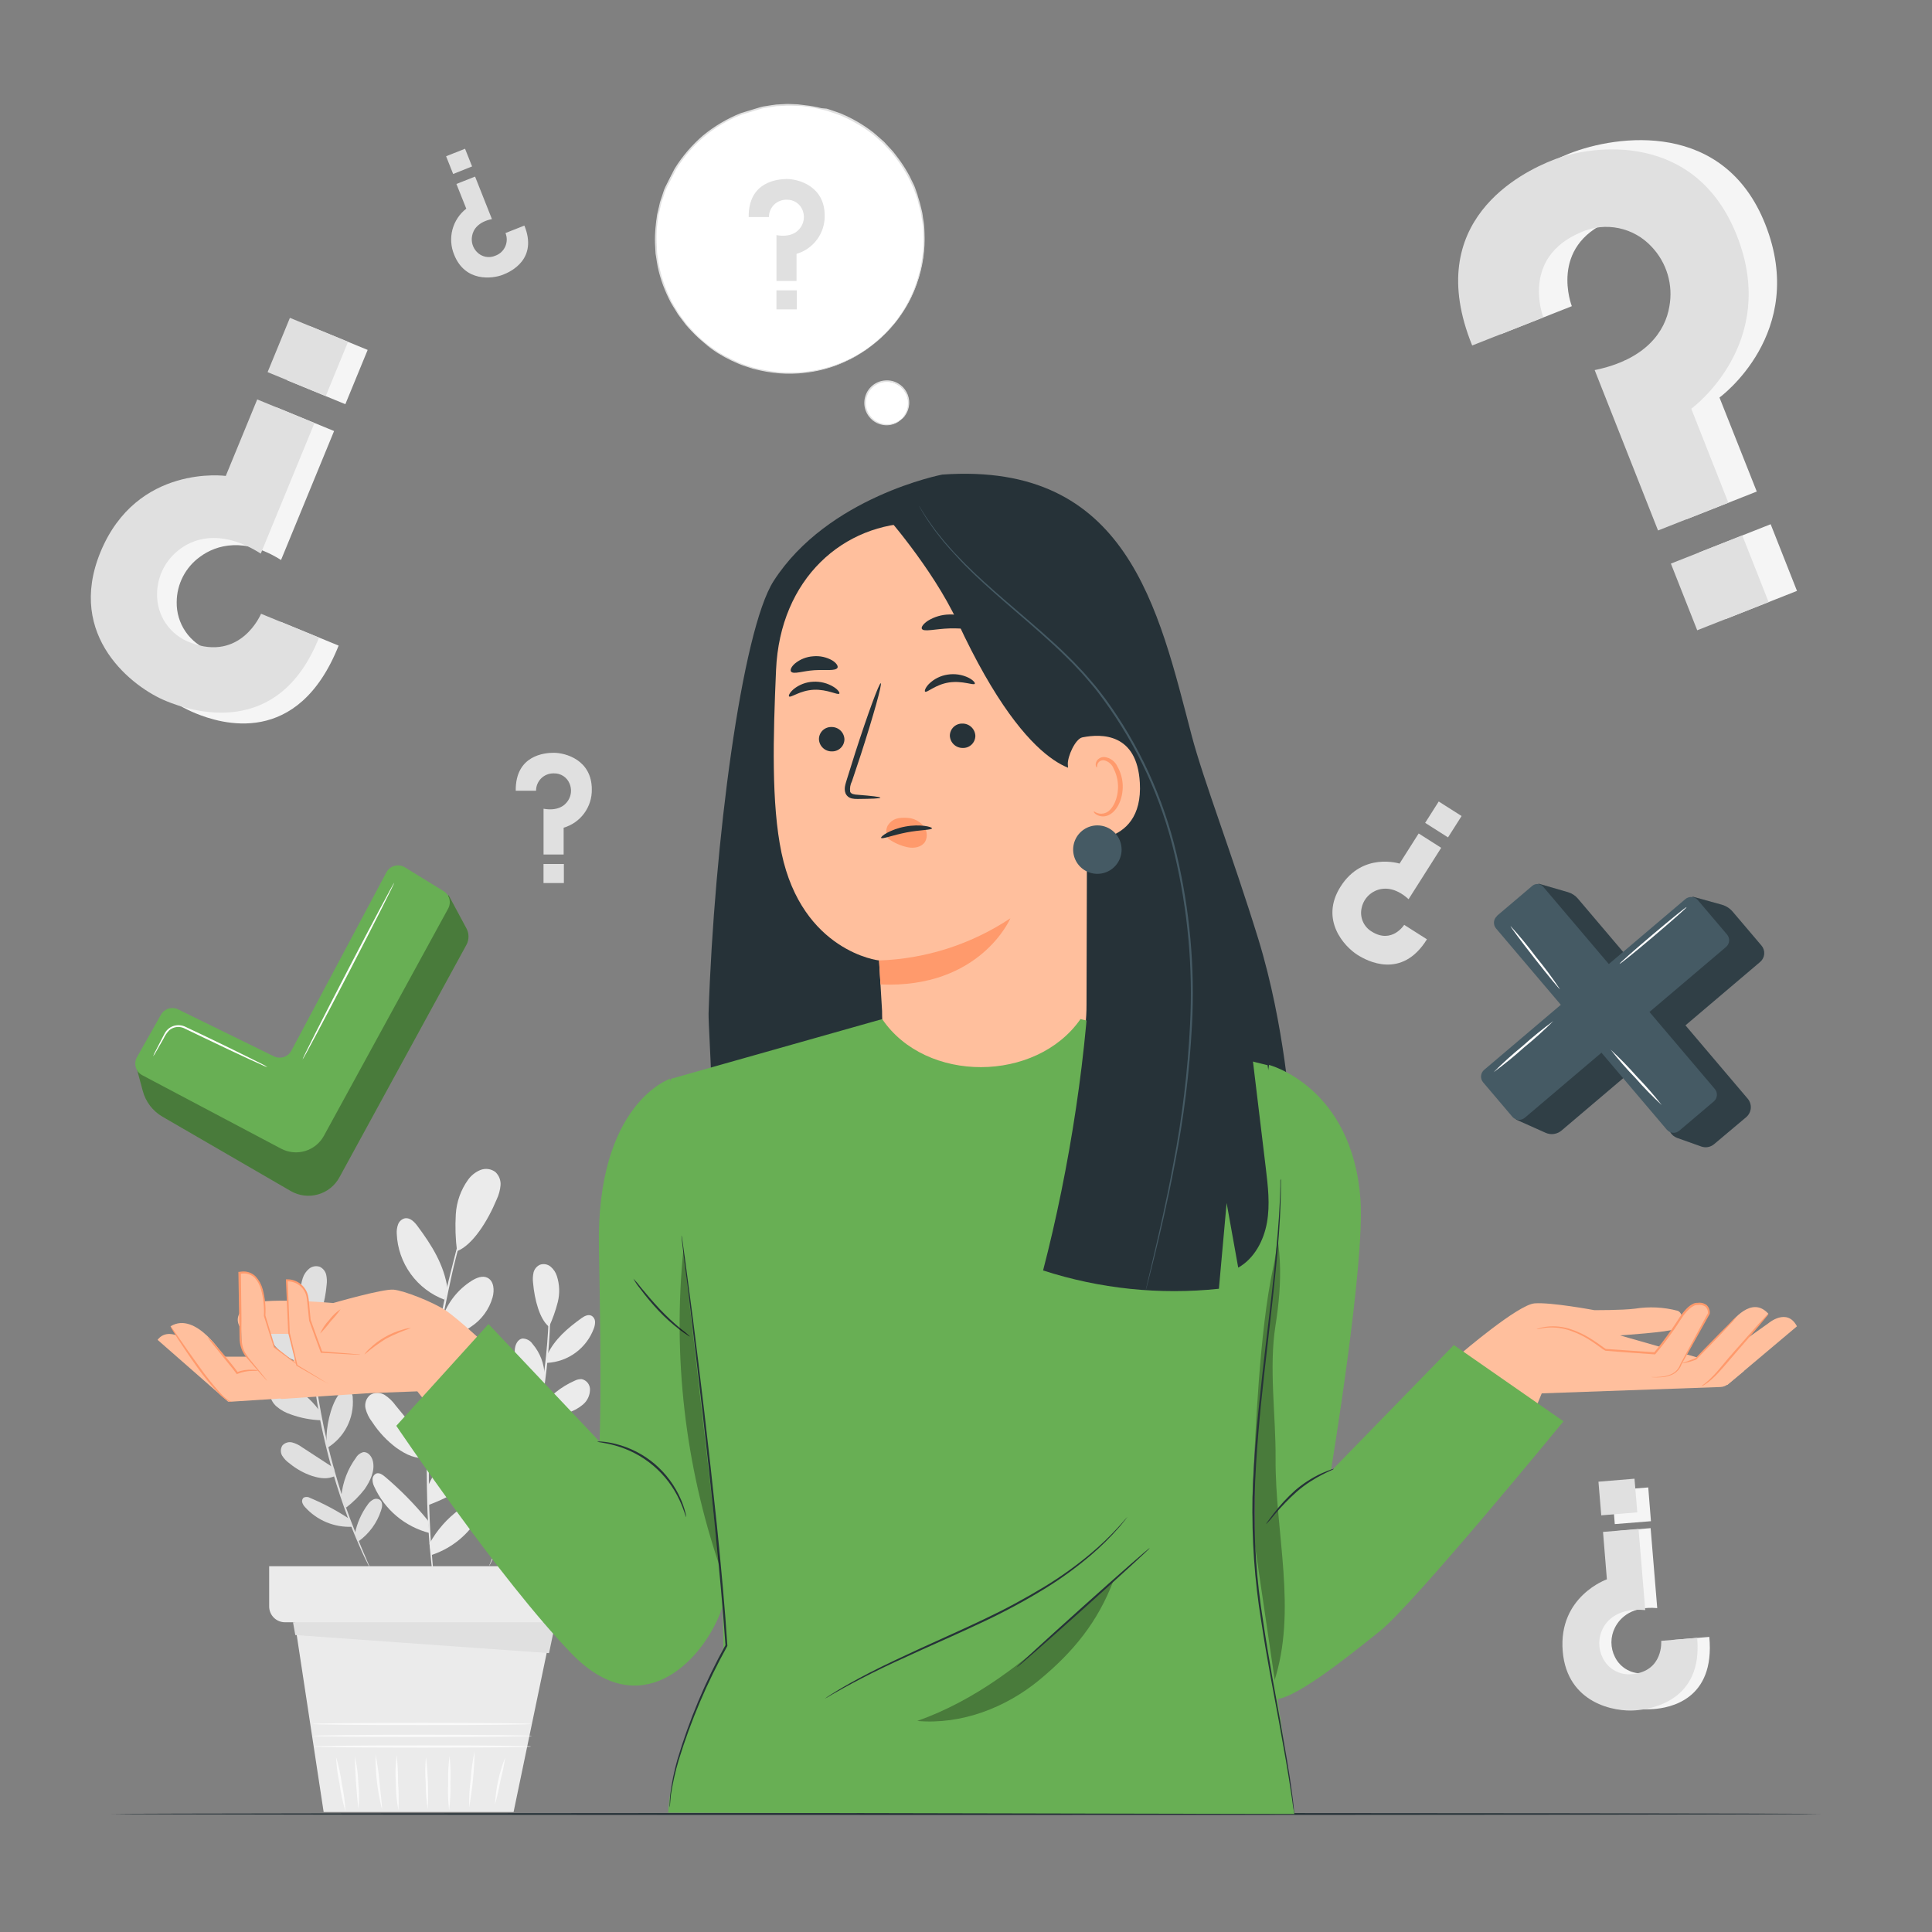 <svg width="500" height="500" viewBox="0 0 500 500" fill="none" xmlns="http://www.w3.org/2000/svg">
<rect x="0" y="0" width="500" height="500" fill="#808080" stroke="none"/>
<path d="M75.3 413.35L83.76 468.95H132.91L144.32 414.16L75.3 413.35Z" fill="#EBEBEB"/>
<path d="M137.45 452C137.45 452.16 124.85 452.29 109.32 452.29C93.79 452.29 81.19 452.16 81.19 452C81.19 451.84 93.78 451.71 109.32 451.71C124.86 451.71 137.45 451.82 137.45 452Z" fill="#FAFAFA"/>
<path d="M137.64 449.25C137.64 449.41 124.96 449.54 109.32 449.54C93.68 449.54 81 449.41 81 449.25C81 449.09 93.68 448.96 109.32 448.96C124.96 448.96 137.64 449.09 137.64 449.25Z" fill="#FAFAFA"/>
<path d="M137.54 446.16C137.54 446.32 124.86 446.45 109.22 446.45C93.58 446.45 80.9 446.32 80.9 446.16C80.9 446 93.58 445.87 109.22 445.87C124.86 445.87 137.54 446 137.54 446.16Z" fill="#FAFAFA"/>
<path d="M89.41 468.77C88.713 466.482 88.208 464.141 87.9 461.77C87.394 459.436 87.079 457.065 86.96 454.68C87.652 456.968 88.157 459.309 88.471 461.68C88.965 464.015 89.279 466.386 89.41 468.77Z" fill="#FAFAFA"/>
<path d="M92.75 468.18C92.247 463.635 91.937 459.071 91.82 454.5C92.351 456.737 92.653 459.022 92.72 461.32C92.974 463.599 92.984 465.899 92.75 468.18Z" fill="#FAFAFA"/>
<path d="M98.84 468.18C97.686 463.567 97.131 458.825 97.19 454.07C97.656 456.382 97.99 458.719 98.19 461.07C98.59 465 99 468.15 98.84 468.18Z" fill="#FAFAFA"/>
<path d="M103.12 468.48C102.656 466.135 102.429 463.75 102.44 461.36C102.266 458.975 102.339 456.579 102.66 454.21C102.917 456.578 103.037 458.958 103.02 461.34C103.189 463.716 103.222 466.1 103.12 468.48Z" fill="#FAFAFA"/>
<path d="M110.69 468.18C110.332 465.948 110.162 463.69 110.18 461.43C110.005 459.176 110.025 456.911 110.24 454.66C110.77 459.146 110.92 463.669 110.69 468.18Z" fill="#FAFAFA"/>
<path d="M116.23 468.48C115.956 466.157 115.875 463.816 115.99 461.48C115.917 459.141 116.034 456.8 116.34 454.48C116.608 456.803 116.685 459.144 116.57 461.48C116.643 463.819 116.529 466.159 116.23 468.48Z" fill="#FAFAFA"/>
<path d="M121.41 467.73C121.358 465.289 121.498 462.848 121.83 460.43C121.979 457.995 122.313 455.574 122.83 453.19C122.741 458.066 122.27 462.928 121.42 467.73H121.41Z" fill="#FAFAFA"/>
<path d="M128.1 467C128.317 462.816 129.212 458.696 130.75 454.8C130.449 456.859 130.028 458.899 129.49 460.91C129.136 462.963 128.672 464.996 128.1 467Z" fill="#FAFAFA"/>
<path d="M123.37 306.65L123.31 306.93C123.24 307.14 123.17 307.39 123.08 307.71L122.14 310.71C121.72 312.01 121.22 313.6 120.7 315.47C120.18 317.34 119.51 319.47 118.93 321.81C118.35 324.15 117.63 326.75 117.01 329.55C116.39 332.35 115.76 335.34 115.12 338.5C113.94 344.84 112.86 351.85 112.12 359.25C111.38 366.65 111.12 373.74 110.98 380.18C110.98 383.41 110.98 386.47 111.06 389.34C111.14 392.21 111.27 394.87 111.41 397.34C111.55 399.81 111.75 401.98 111.9 403.91C112.05 405.84 112.21 407.5 112.37 408.86C112.53 410.22 112.62 411.22 112.69 411.98C112.69 412.31 112.75 412.58 112.76 412.8C112.775 412.893 112.775 412.987 112.76 413.08C112.727 412.99 112.707 412.896 112.7 412.8C112.7 412.59 112.62 412.32 112.57 412C112.46 411.24 112.32 410.2 112.14 408.88C111.96 407.56 111.74 405.88 111.57 403.94C111.4 402 111.13 399.81 110.99 397.37C110.85 394.93 110.65 392.26 110.58 389.37C110.51 386.48 110.45 383.43 110.43 380.2C110.5 373.74 110.82 366.64 111.54 359.2C112.26 351.76 113.39 344.76 114.6 338.41C115.26 335.25 115.85 332.23 116.6 329.41C117.35 326.59 117.93 324.02 118.6 321.67C119.27 319.32 119.9 317.2 120.46 315.34C121.02 313.48 121.54 311.9 122 310.61C122.46 309.32 122.78 308.37 123 307.61C123.11 307.3 123.2 307.05 123.28 306.85C123.303 306.78 123.333 306.713 123.37 306.65Z" fill="#EBEBEB"/>
<path d="M114.49 341.08C115.844 337.071 118.548 333.656 122.14 331.42C123.35 330.67 124.89 330.06 126.14 330.68C127.85 331.51 127.99 333.92 127.48 335.76C126.596 338.872 124.623 341.562 121.92 343.34C119.523 345.113 116.522 345.868 113.57 345.44" fill="#EBEBEB"/>
<path d="M111.51 364.32C112.78 359.52 116.61 352.7 120.58 349.73C121.188 349.232 121.888 348.858 122.64 348.63C123.02 348.524 123.419 348.513 123.805 348.596C124.19 348.68 124.549 348.856 124.85 349.11C125.66 349.89 125.58 351.2 125.34 352.29C124.526 355.791 122.753 358.996 120.22 361.546C117.688 364.097 114.495 365.892 111 366.73" fill="#EBEBEB"/>
<path d="M110.69 384.78C112.661 380.197 115.82 376.223 119.84 373.27C120.27 372.878 120.773 372.576 121.321 372.38C121.869 372.184 122.45 372.099 123.03 372.13C124.77 372.45 125.56 374.57 125.4 376.33C125.09 379.95 122.32 382.85 119.47 385.1C116.4 387.52 111 389.45 111 389.45" fill="#EBEBEB"/>
<path d="M111.15 399.49C113.065 395.997 115.724 392.969 118.94 390.62C119.63 390.112 120.427 389.77 121.27 389.62C121.695 389.543 122.133 389.583 122.537 389.736C122.94 389.889 123.294 390.15 123.56 390.49C124.34 391.64 123.56 393.19 122.76 394.29C120.02 398.121 116.127 400.976 111.65 402.44" fill="#EBEBEB"/>
<path d="M110.76 393.52C107.409 389.401 103.683 385.601 99.63 382.17C98.99 381.64 98.2 381.08 97.41 381.33C97.117 381.457 96.866 381.666 96.689 381.932C96.512 382.199 96.415 382.51 96.41 382.83C96.398 383.475 96.543 384.113 96.83 384.69C98.16 387.649 100.14 390.27 102.623 392.358C105.106 394.445 108.027 395.947 111.17 396.75" fill="#EBEBEB"/>
<path d="M111.12 374.37L102.37 363.71C101.605 362.634 100.641 361.714 99.53 361C98.968 360.659 98.323 360.479 97.665 360.479C97.008 360.479 96.363 360.659 95.8 361C95.294 361.418 94.914 361.969 94.703 362.59C94.491 363.211 94.455 363.879 94.6 364.52C94.92 365.787 95.503 366.972 96.31 368C98.013 370.618 100.17 372.911 102.68 374.77C105.25 376.54 107.59 377.69 110.68 377.23" fill="#EBEBEB"/>
<path d="M112.33 352.82C110.616 347.716 107.58 343.158 103.53 339.61C102.898 338.969 102.108 338.507 101.24 338.27C99.48 337.93 97.79 339.4 97.24 341.09C96.965 342.058 96.894 343.072 97.032 344.069C97.169 345.066 97.513 346.023 98.04 346.88C99.112 348.589 100.512 350.067 102.16 351.23C105.105 353.484 108.389 355.257 111.89 356.48" fill="#EBEBEB"/>
<path d="M115.83 333.61C114.98 327.43 111.76 322.28 108.03 317.28C107.25 316.22 106.15 315.11 104.85 315.28C104.44 315.369 104.058 315.559 103.74 315.833C103.422 316.107 103.178 316.457 103.03 316.85C102.738 317.639 102.619 318.481 102.68 319.32C102.842 323.066 104.103 326.682 106.306 329.716C108.51 332.75 111.558 335.068 115.07 336.38" fill="#EBEBEB"/>
<path d="M118.28 323.8C117.874 320.63 117.767 317.43 117.96 314.24C118.156 311.031 119.255 307.942 121.13 305.33C121.934 304.207 123.035 303.33 124.31 302.8C124.95 302.543 125.645 302.456 126.329 302.547C127.012 302.638 127.66 302.905 128.21 303.32C128.675 303.756 129.036 304.29 129.266 304.884C129.496 305.477 129.59 306.115 129.54 306.75C129.427 308.02 129.089 309.259 128.54 310.41C126.21 316.02 122.33 322.23 118.27 323.8" fill="#EBEBEB"/>
<path d="M80.17 331.17C80.194 331.429 80.194 331.69 80.17 331.95C80.17 332.52 80.17 333.27 80.17 334.19C80.17 335.11 80.17 336.36 80.23 337.74C80.29 339.12 80.23 340.74 80.39 342.44C80.55 345.91 80.88 350.05 81.39 354.62C81.9 359.19 82.74 364.18 83.81 369.38C84.88 374.58 86.21 379.47 87.53 383.88C88.85 388.29 90.23 392.2 91.53 395.44C92.13 397.08 92.75 398.53 93.26 399.81C93.77 401.09 94.26 402.19 94.64 403.08C95.02 403.97 95.29 404.62 95.52 405.15C95.633 405.384 95.723 405.629 95.79 405.88C95.639 405.664 95.512 405.433 95.41 405.19L94.41 403.19C93.99 402.31 93.48 401.19 92.95 399.96C92.42 398.73 91.75 397.24 91.13 395.61C89.82 392.38 88.43 388.46 87.04 384.05C85.65 379.64 84.38 374.73 83.27 369.52C82.16 364.31 81.49 359.26 81 354.68C80.51 350.1 80.21 345.94 80.11 342.45C80.02 340.71 80.04 339.13 80.02 337.75C80 336.37 80.02 335.17 80.02 334.19C80.02 333.21 80.08 332.52 80.1 331.95C80.093 331.688 80.116 331.426 80.17 331.17Z" fill="#E0E0E0"/>
<path d="M81.54 356.51C81.596 353.494 82.699 350.592 84.66 348.3C84.945 347.874 85.33 347.526 85.782 347.285C86.234 347.044 86.738 346.919 87.25 346.92C88.6 347.12 89.25 348.73 89.25 350.09C89.32 352.399 88.557 354.657 87.1 356.45C85.843 358.166 83.967 359.324 81.87 359.68" fill="#E0E0E0"/>
<path d="M84.51 373C84.34 369.46 85.51 364 87.51 361.12C87.815 360.645 88.213 360.237 88.68 359.92C88.917 359.767 89.186 359.673 89.467 359.647C89.747 359.621 90.03 359.663 90.29 359.77C90.614 360.007 90.874 360.32 91.048 360.68C91.223 361.041 91.306 361.44 91.29 361.84C91.488 364.398 90.97 366.961 89.793 369.241C88.617 371.521 86.829 373.428 84.63 374.75" fill="#E0E0E0"/>
<path d="M88.35 387.09C88.707 383.543 90.005 380.156 92.11 377.28C92.314 376.924 92.586 376.612 92.91 376.362C93.234 376.111 93.605 375.927 94 375.82C95.25 375.66 96.24 376.94 96.51 378.17C97.08 380.7 95.82 383.27 94.36 385.41C92.964 387.209 91.34 388.819 89.53 390.2" fill="#E0E0E0"/>
<path d="M91.83 397C92.379 394.21 93.54 391.577 95.23 389.29C95.584 388.788 96.05 388.374 96.59 388.08C96.863 387.935 97.171 387.868 97.479 387.886C97.788 387.903 98.085 388.005 98.34 388.18C99.12 388.79 98.95 390 98.61 390.94C97.567 394.137 95.531 396.918 92.8 398.88" fill="#E0E0E0"/>
<path d="M90.28 393C87.118 390.92 83.77 389.136 80.28 387.67C80.028 387.517 79.742 387.428 79.447 387.413C79.152 387.397 78.858 387.454 78.59 387.58C78.416 387.729 78.288 387.925 78.222 388.145C78.156 388.365 78.156 388.6 78.22 388.82C78.355 389.257 78.588 389.657 78.9 389.99C80.443 391.718 82.356 393.077 84.495 393.965C86.635 394.853 88.947 395.248 91.26 395.12" fill="#E0E0E0"/>
<path d="M86.41 379.91L78.15 374.53C77.397 373.97 76.546 373.556 75.64 373.31C75.186 373.193 74.707 373.203 74.258 373.339C73.808 373.474 73.404 373.731 73.09 374.08C72.835 374.474 72.695 374.932 72.684 375.401C72.674 375.871 72.793 376.334 73.03 376.74C73.527 377.531 74.18 378.211 74.95 378.74C76.671 380.161 78.636 381.256 80.75 381.97C82.88 382.63 84.75 382.9 86.75 381.97" fill="#E0E0E0"/>
<path d="M82.6 365C80.332 361.892 77.282 359.439 73.76 357.89C73.19 357.594 72.552 357.453 71.91 357.48C71.287 357.622 70.732 357.977 70.343 358.485C69.954 358.993 69.755 359.621 69.781 360.26C69.807 360.973 69.98 361.672 70.287 362.316C70.595 362.959 71.032 363.532 71.57 364C72.667 364.932 73.938 365.636 75.311 366.07C77.8 366.969 80.415 367.472 83.061 367.56" fill="#E0E0E0"/>
<path d="M80.841 351.14C78.93 347.14 75.63 344.3 72.02 341.7C71.683 341.372 71.265 341.138 70.809 341.023C70.352 340.907 69.874 340.913 69.421 341.04C69.163 341.191 68.946 341.403 68.789 341.658C68.632 341.912 68.54 342.201 68.52 342.5C68.492 343.1 68.591 343.7 68.811 344.26C69.732 346.775 71.371 348.964 73.526 350.555C75.681 352.146 78.256 353.069 80.93 353.21" fill="#E0E0E0"/>
<path d="M80.39 343.93C79.431 341.86 78.671 339.703 78.12 337.49C77.563 335.265 77.646 332.929 78.36 330.75C78.669 329.808 79.238 328.973 80 328.34C80.382 328.028 80.836 327.819 81.321 327.733C81.806 327.648 82.305 327.688 82.77 327.85C83.173 328.044 83.528 328.323 83.811 328.669C84.094 329.014 84.299 329.417 84.41 329.85C84.61 330.739 84.651 331.656 84.53 332.56C84.15 336.88 82.84 341.94 80.41 343.88" fill="#E0E0E0"/>
<path d="M142.31 330.63C142.357 330.887 142.381 331.148 142.38 331.41C142.38 331.98 142.38 332.72 142.46 333.65C142.54 334.58 142.52 335.82 142.46 337.21C142.4 338.6 142.46 340.21 142.38 341.91C142.28 345.4 141.98 349.55 141.48 354.14C140.98 358.73 140.18 363.74 139.1 368.96C138.02 374.18 136.67 379.08 135.32 383.5C133.97 387.92 132.54 391.82 131.23 395.05C130.61 396.68 129.96 398.12 129.42 399.4C128.88 400.68 128.42 401.76 127.95 402.63C127.48 403.5 127.22 404.14 126.95 404.63C126.842 404.865 126.719 405.092 126.58 405.31C126.641 405.057 126.732 404.812 126.85 404.58C127.07 404.05 127.36 403.37 127.73 402.51C128.1 401.65 128.59 400.51 129.1 399.24C129.61 397.97 130.24 396.51 130.83 394.87C132.09 391.63 133.44 387.71 134.83 383.31C136.22 378.91 137.44 374.01 138.54 368.81C139.64 363.61 140.4 358.61 140.96 354.05C141.52 349.49 141.83 345.35 141.96 341.87C142.07 340.13 142.08 338.56 142.13 337.17C142.18 335.78 142.19 334.6 142.13 333.62C142.07 332.64 142.13 331.95 142.13 331.38C142.163 331.124 142.224 330.873 142.31 330.63Z" fill="#EBEBEB"/>
<path d="M140.94 356C140.881 352.983 139.775 350.081 137.81 347.79C137.524 347.366 137.138 347.018 136.687 346.778C136.235 346.537 135.732 346.411 135.22 346.41C133.87 346.61 133.22 348.22 133.22 349.58C133.156 351.89 133.922 354.147 135.38 355.94C136.63 357.663 138.51 358.824 140.61 359.17" fill="#EBEBEB"/>
<path d="M138 372.44C138.16 368.9 137 363.44 135 360.56C134.695 360.085 134.297 359.677 133.83 359.36C133.596 359.207 133.328 359.113 133.049 359.087C132.77 359.06 132.489 359.103 132.23 359.21C131.906 359.446 131.645 359.758 131.47 360.119C131.296 360.48 131.213 360.879 131.23 361.28C131.028 363.837 131.544 366.401 132.718 368.681C133.893 370.962 135.681 372.87 137.88 374.19" fill="#EBEBEB"/>
<path d="M134.12 386.55C133.761 383.005 132.467 379.62 130.37 376.74C130.161 376.381 129.883 376.067 129.551 375.816C129.22 375.566 128.842 375.383 128.44 375.28C127.19 375.12 126.2 376.4 125.92 377.63C125.36 380.16 126.62 382.73 128.07 384.87C129.466 386.669 131.09 388.279 132.9 389.66" fill="#EBEBEB"/>
<path d="M130.64 396.47C130.093 393.678 128.936 391.042 127.25 388.75C126.893 388.246 126.424 387.832 125.88 387.54C125.607 387.395 125.3 387.328 124.991 387.346C124.683 387.363 124.385 387.465 124.13 387.64C123.36 388.25 123.53 389.46 123.86 390.4C124.904 393.597 126.939 396.378 129.67 398.34" fill="#EBEBEB"/>
<path d="M132.19 392.48C135.355 390.404 138.702 388.62 142.19 387.15C142.444 386.999 142.73 386.912 143.024 386.897C143.319 386.881 143.613 386.937 143.88 387.06C144.059 387.206 144.19 387.402 144.258 387.623C144.326 387.843 144.326 388.079 144.26 388.3C144.12 388.736 143.884 389.136 143.57 389.47C142.028 391.199 140.116 392.559 137.976 393.447C135.836 394.335 133.524 394.729 131.21 394.6" fill="#EBEBEB"/>
<path d="M136.07 379.37L144.32 373.99C145.074 373.432 145.925 373.018 146.83 372.77C147.285 372.653 147.763 372.663 148.213 372.799C148.662 372.934 149.066 373.191 149.38 373.54C149.637 373.933 149.779 374.391 149.79 374.861C149.8 375.331 149.679 375.795 149.44 376.2C148.949 376.995 148.294 377.677 147.52 378.2C145.8 379.618 143.839 380.716 141.73 381.44C139.6 382.09 137.73 382.37 135.73 381.44" fill="#EBEBEB"/>
<path d="M139.88 364.44C142.149 361.333 145.199 358.88 148.72 357.33C149.29 357.032 149.928 356.89 150.57 356.92C151.192 357.064 151.744 357.42 152.131 357.928C152.518 358.435 152.716 359.062 152.69 359.7C152.673 360.419 152.504 361.126 152.196 361.775C151.887 362.425 151.446 363.002 150.9 363.47C149.805 364.4 148.537 365.107 147.17 365.55C144.676 366.445 142.058 366.944 139.41 367.03" fill="#EBEBEB"/>
<path d="M141.63 350.6C143.54 346.6 146.84 343.77 150.46 341.16C151.22 340.61 152.21 340.09 153.05 340.5C153.324 340.648 153.554 340.863 153.721 341.126C153.887 341.389 153.983 341.689 154 342C154.021 342.601 153.918 343.199 153.7 343.76C152.783 346.276 151.146 348.466 148.992 350.057C146.839 351.649 144.265 352.571 141.59 352.71" fill="#EBEBEB"/>
<path d="M142.08 343.4C143.035 341.328 143.798 339.172 144.36 336.96C144.909 334.731 144.823 332.393 144.11 330.21C143.806 329.271 143.245 328.436 142.49 327.8C142.111 327.488 141.657 327.279 141.174 327.195C140.69 327.111 140.192 327.154 139.73 327.32C139.323 327.509 138.963 327.787 138.678 328.133C138.392 328.479 138.188 328.885 138.08 329.32C137.886 330.21 137.845 331.127 137.96 332.03C138.34 336.35 139.65 341.41 142.08 343.36" fill="#EBEBEB"/>
<path d="M69.66 405.34V415.75C69.66 416.288 69.766 416.82 69.972 417.317C70.179 417.814 70.481 418.266 70.862 418.645C71.243 419.025 71.695 419.326 72.192 419.531C72.689 419.736 73.222 419.841 73.76 419.84H144.93C146.015 419.84 147.055 419.409 147.822 418.642C148.589 417.875 149.02 416.835 149.02 415.75V405.34H69.66Z" fill="#EBEBEB"/>
<path d="M75.83 419.84L76.42 423.15L142.09 427.83L143.76 419.84H75.83Z" fill="#E0E0E0"/>
<path d="M87.64 167.08L72.64 160.92C72.64 160.92 67.46 173.51 54.29 168.35C51.732 167.407 49.532 165.689 47.997 163.435C46.463 161.182 45.67 158.505 45.73 155.78C45.744 153.49 46.301 151.235 47.354 149.202C48.408 147.168 49.928 145.413 51.79 144.08C56.05 140.93 63.36 138.99 72.73 144.93L86.46 111.55L71.63 105.45L63.49 125.25C63.49 125.25 40.49 122.08 31.08 144.99C22.08 166.91 40.4 180.4 50.63 184.61C57.08 187.25 77.05 193.65 87.64 167.08Z" fill="#F5F5F5"/>
<path d="M80.103 84.371L74.327 98.42L89.375 104.607L95.151 90.558L80.103 84.371Z" fill="#F5F5F5"/>
<path d="M82.56 165L67.56 158.84C67.56 158.84 62.38 171.42 49.21 166.27C46.653 165.326 44.454 163.608 42.919 161.354C41.385 159.101 40.592 156.426 40.65 153.7C40.665 151.409 41.223 149.154 42.278 147.12C43.333 145.086 44.855 143.332 46.72 142C50.98 138.85 58.12 137.33 67.49 143.27L81.39 109.47L66.57 103.37L58.43 123.17C58.43 123.17 35.43 120 26 142.88C17 164.8 34.56 178 43 181.43C49.41 184.08 72 191.53 82.56 165Z" fill="#E0E0E0"/>
<path d="M75.03 82.258L69.254 96.307L84.302 102.494L90.078 88.445L75.03 82.258Z" fill="#E0E0E0"/>
<path d="M442.37 423.63L433.08 424.4C433.08 424.4 433.73 432.2 425.63 433.02C424.071 433.204 422.493 432.898 421.116 432.146C419.738 431.393 418.628 430.231 417.94 428.82C417.344 427.646 417.033 426.347 417.033 425.03C417.033 423.713 417.344 422.414 417.94 421.24C419.3 418.51 422.54 415.6 428.89 416.18L427.18 395.48L417.98 396.25L418.98 408.52C418.98 408.52 406.37 412.93 407.55 427.13C408.68 440.72 421.61 442.83 427.95 442.3C432 442 443.91 440 442.37 423.63Z" fill="#F5F5F5"/>
<path d="M426.566 384.947L417.206 385.695L417.905 394.435L427.265 393.687L426.566 384.947Z" fill="#F5F5F5"/>
<path d="M439.22 423.87L429.92 424.65C429.92 424.65 430.57 432.45 422.47 433.26C420.913 433.448 419.336 433.146 417.959 432.395C416.582 431.644 415.474 430.481 414.79 429.07C414.194 427.896 413.883 426.597 413.883 425.28C413.883 423.963 414.194 422.664 414.79 421.49C416.15 418.76 419.41 416.11 425.79 416.69L424.05 395.69L414.86 396.46L415.86 408.73C415.86 408.73 403.25 413.13 404.43 427.34C405.56 440.93 418.01 443.08 423.22 442.64C427.24 442.35 440.76 440.26 439.22 423.87Z" fill="#E0E0E0"/>
<path d="M423.008 382.685L413.68 383.46L414.403 392.17L423.731 391.395L423.008 382.685Z" fill="#E0E0E0"/>
<path d="M388.38 86.51L406.79 79.24C406.79 79.24 400.68 63.78 416.64 57.16C419.693 55.828 423.086 55.482 426.345 56.171C429.604 56.859 432.567 58.547 434.82 61C436.743 63.025 438.16 65.475 438.956 68.151C439.752 70.827 439.904 73.654 439.4 76.4C438.31 82.78 433.52 90.68 420.25 93.4L436.44 134.4L454.65 127.21L445 102.88C445 102.88 468 86.2 456.86 58.06C446.22 31.14 418.66 34.79 406.09 39.76C398.19 42.88 375.2 54.16 388.38 86.51Z" fill="#F5F5F5"/>
<path d="M458.246 135.669L439.765 142.968L446.579 160.221L465.06 152.923L458.246 135.669Z" fill="#F5F5F5"/>
<path d="M381 89.41L399.42 82.14C399.42 82.14 393.31 66.68 409.27 60.06C412.32 58.724 415.711 58.374 418.969 59.056C422.228 59.739 425.193 61.422 427.45 63.87C429.375 65.899 430.794 68.354 431.589 71.036C432.385 73.717 432.536 76.549 432.03 79.3C431 85.68 426 93.06 412.7 95.78L429.1 137.29L447.3 130.1L437.7 105.78C437.7 105.78 460.63 89.1 449.51 61C438.88 34 412.27 37.32 401.93 41.4C394 44.52 367.86 57.06 381 89.41Z" fill="#E0E0E0"/>
<path d="M450.904 138.563L432.423 145.861L439.237 163.115L457.718 155.816L450.904 138.563Z" fill="#E0E0E0"/>
<path d="M239.058 64.952C240.752 45.857 226.615 29.002 207.481 27.304C188.348 25.607 171.464 39.71 169.77 58.805C168.076 77.9 182.213 94.755 201.347 96.453C220.48 98.15 237.364 84.047 239.058 64.952Z" fill="white"/>
<path d="M226.75 88.51L227.18 88.15L228.4 87L229.3 86.17C229.62 85.86 229.94 85.48 230.3 85.08L231.45 83.8C231.87 83.3 232.264 82.78 232.63 82.24C234.636 79.534 236.215 76.536 237.31 73.35C238.806 69.138 239.469 64.675 239.26 60.21C239.26 59.59 239.19 58.96 239.16 58.33C239.13 57.7 238.97 57.07 238.88 56.42C238.79 55.77 238.72 55.13 238.55 54.49C238.38 53.85 238.22 53.2 238.06 52.49L237.49 50.64V50.53C237.26 49.88 237.02 49.22 236.79 48.53C236.56 47.84 236.19 47.25 235.89 46.6C235.599 45.936 235.265 45.291 234.89 44.67C234.16 43.377 233.345 42.135 232.45 40.95C231.99 40.36 231.56 39.73 231.06 39.15L228.91 36.82L228.68 36.6L227.8 35.82C227.2 35.31 226.62 34.76 226 34.26C224.726 33.276 223.39 32.374 222 31.56C220.568 30.724 219.082 29.986 217.55 29.35C216.76 29.04 215.95 28.8 215.15 28.51C214.75 28.39 214.35 28.22 213.94 28.12L212.62 28C211.273 27.657 209.903 27.409 208.52 27.26L206.43 27L204.18 26.91H203.52L202.18 26.98L200.84 27.06L199.51 27.25L198.17 27.46L197.5 27.56L196.84 27.72L191.93 29.21L191.59 29.33C188.119 30.737 184.879 32.658 181.98 35.03C179.134 37.469 176.672 40.325 174.68 43.5L174.52 43.78C173.88 45.05 172.83 47.12 172.18 48.39L171.91 49.01L171.69 49.65L171.25 51L170.82 52.28L170.52 53.59L170.21 54.89L170.06 55.54L169.76 57.77L169.57 59.86C169.47 61.245 169.47 62.635 169.57 64.02L169.64 65.3C169.64 65.73 169.76 66.15 169.81 66.57C169.95 67.41 170.05 68.25 170.22 69.07C170.571 70.694 171.036 72.291 171.61 73.85C172.183 75.374 172.851 76.86 173.61 78.3C173.99 79 174.43 79.66 174.83 80.3L175.44 81.3L175.62 81.56L177.53 84.08C178.02 84.68 178.53 85.21 179.07 85.77C180.076 86.843 181.156 87.846 182.3 88.77C182.84 89.268 183.408 89.736 184 90.17C184.59 90.57 185.15 91.01 185.75 91.38L187.57 92.43L189.37 93.35L191.21 94.17C191.815 94.426 192.432 94.65 193.06 94.84C193.67 95.04 194.28 95.26 194.88 95.44L196.72 95.87C201.081 96.854 205.591 96.983 210 96.25C213.328 95.727 216.556 94.695 219.57 93.19C220.166 92.926 220.747 92.629 221.31 92.3L222.77 91.4C223.22 91.12 223.65 90.87 224.02 90.62L225.02 89.87L226.32 88.87C226.62 88.64 226.76 88.51 226.76 88.51L226.3 88.84L224.97 89.84C224.67 90.05 224.35 90.3 223.97 90.56C223.59 90.82 223.17 91.05 222.72 91.33L221.25 92.21C220.682 92.53 220.098 92.82 219.5 93.08C216.499 94.526 213.296 95.511 210 96C205.619 96.701 201.145 96.551 196.82 95.56L195 95.16C194.39 94.98 193.8 94.76 193.19 94.56C192.58 94.36 191.95 94.18 191.36 93.89L189.54 93.07L187.82 92.19H187.74L185.95 91.19C185.35 90.82 184.8 90.38 184.22 89.98C183.624 89.582 183.053 89.148 182.51 88.68C181.378 87.756 180.312 86.753 179.32 85.68C178.82 85.13 178.32 84.6 177.8 84.01L175.91 81.5C175.848 81.421 175.791 81.337 175.74 81.25L175.13 80.25C174.74 79.58 174.3 78.93 173.93 78.25C173.195 76.827 172.554 75.357 172.01 73.85C171.432 72.269 170.967 70.648 170.62 69C170.45 68.19 170.36 67.36 170.22 66.53C170.17 66.11 170.07 65.7 170.05 65.28L170 64C169.89 62.285 169.89 60.565 170 58.85C170.12 57.99 170.24 57.13 170.35 56.26L170.44 55.61L170.59 54.97L170.89 53.69L171.2 52.39L171.62 51.13L172.05 49.86L172.27 49.23L172.54 48.61L174.89 44L175.04 43.75C178.931 37.387 184.796 32.471 191.74 29.75L192.06 29.63L196.93 28.16L197.58 27.99L198.24 27.89L199.57 27.69L200.88 27.49L202.21 27.42L203.53 27.35H204.19H204.84L207.45 27.45C209.158 27.626 210.852 27.917 212.52 28.32L213.76 28.61C214.17 28.7 214.56 28.87 214.96 28.99C215.75 29.27 216.56 29.51 217.33 29.81C218.848 30.439 220.322 31.171 221.74 32C223.132 32.796 224.468 33.684 225.74 34.66C226.36 35.15 226.93 35.66 227.52 36.2L228.4 36.97L228.62 37.18L230.75 39.48C231.25 40.05 231.68 40.68 232.14 41.26C233.027 42.453 233.835 43.702 234.56 45C234.927 45.619 235.261 46.256 235.56 46.91C235.85 47.55 236.19 48.17 236.45 48.82L237.15 50.77C237.27 51.09 237.39 51.41 237.5 51.77V51.86C237.74 52.81 237.98 53.75 238.22 54.67C238.4 55.31 238.44 55.96 238.56 56.59C238.68 57.22 238.76 57.86 238.84 58.48C238.92 59.1 238.91 59.73 238.94 60.34C239.167 64.77 238.532 69.202 237.07 73.39C235.999 76.563 234.451 79.553 232.48 82.26C232.06 82.81 231.74 83.38 231.32 83.83L230.2 85C229.85 85.4 229.54 85.78 229.2 86.1L228.32 86.94L227.12 88.07C226.88 88.37 226.75 88.51 226.75 88.51Z" fill="#E0E0E0"/>
<path d="M234.06 107.67C233.481 108.438 232.716 109.046 231.838 109.437C230.959 109.828 229.995 109.989 229.037 109.905C228.079 109.821 227.158 109.495 226.361 108.957C225.564 108.419 224.917 107.687 224.48 106.83C224 105.891 223.794 104.836 223.886 103.785C223.978 102.734 224.364 101.731 225 100.89C225.915 99.733 227.245 98.978 228.708 98.788C230.171 98.597 231.65 98.985 232.831 99.869C234.012 100.752 234.802 102.062 235.031 103.52C235.261 104.977 234.912 106.466 234.06 107.67Z" fill="white"/>
<path d="M233.16 108.61C233.16 108.61 233.27 108.55 233.45 108.4C233.719 108.175 233.96 107.92 234.17 107.64C234.832 106.756 235.224 105.7 235.3 104.598C235.377 103.497 235.133 102.397 234.6 101.43C234.092 100.518 233.35 99.759 232.45 99.23C231.456 98.639 230.304 98.366 229.15 98.45C227.906 98.518 226.717 98.988 225.762 99.788C224.806 100.588 224.136 101.677 223.85 102.89C223.574 104.013 223.64 105.194 224.04 106.28C224.405 107.257 225.022 108.12 225.83 108.78C226.535 109.349 227.364 109.743 228.25 109.93C229.526 110.208 230.858 110.034 232.02 109.44C232.335 109.286 232.628 109.091 232.89 108.86C233.08 108.71 233.17 108.62 233.16 108.61C233.15 108.6 232.75 108.92 231.95 109.29C230.81 109.808 229.529 109.931 228.31 109.64C227.606 109.472 226.941 109.167 226.355 108.741C225.768 108.316 225.272 107.778 224.893 107.161C224.515 106.543 224.263 105.856 224.151 105.14C224.039 104.425 224.069 103.694 224.24 102.99C224.515 101.863 225.143 100.854 226.031 100.109C226.92 99.365 228.023 98.923 229.18 98.85C230.256 98.775 231.329 99.025 232.26 99.57C233.092 100.048 233.782 100.738 234.26 101.57C234.781 102.484 235.032 103.528 234.984 104.579C234.936 105.63 234.592 106.646 233.99 107.51C233.53 108.27 233.12 108.58 233.16 108.61Z" fill="#E0E0E0"/>
<path d="M193.76 56.18H199C198.997 55.581 199.115 54.987 199.346 54.435C199.577 53.882 199.916 53.382 200.344 52.963C200.773 52.544 201.281 52.215 201.838 51.997C202.396 51.778 202.992 51.674 203.59 51.69C204.475 51.658 205.347 51.903 206.086 52.39C206.824 52.878 207.392 53.584 207.71 54.41C207.986 55.098 208.095 55.842 208.029 56.58C207.963 57.319 207.724 58.031 207.33 58.66C206.44 60.13 204.49 61.47 200.95 60.85V72.7H206.14V65.7C208.274 65.075 210.143 63.767 211.46 61.977C212.777 60.186 213.469 58.012 213.43 55.79C213.43 48.1 206.54 46.32 203.59 46.32C201.34 46.37 193.66 46.91 193.76 56.18Z" fill="#E0E0E0"/>
<path d="M206.21 75.14H200.94V80.07H206.21V75.14Z" fill="#E0E0E0"/>
<path d="M133.47 204.64H138.73C138.727 204.041 138.845 203.447 139.076 202.895C139.307 202.342 139.646 201.842 140.074 201.423C140.503 201.004 141.01 200.676 141.568 200.457C142.126 200.238 142.721 200.134 143.32 200.15C144.202 200.119 145.071 200.364 145.808 200.849C146.544 201.335 147.111 202.037 147.43 202.86C147.711 203.548 147.823 204.294 147.759 205.034C147.695 205.775 147.455 206.49 147.06 207.12C146.17 208.59 144.21 209.93 140.67 209.3V221.15H145.87V214.21C148.004 213.585 149.873 212.277 151.19 210.487C152.507 208.696 153.199 206.522 153.16 204.3C153.16 196.61 146.27 194.82 143.32 194.82C141.06 194.82 133.37 195.37 133.47 204.64Z" fill="#E0E0E0"/>
<path d="M145.93 223.6H140.66V228.53H145.93V223.6Z" fill="#E0E0E0"/>
<path d="M369.29 243.09L363.4 239.35C363.4 239.35 360.25 244.35 355.05 241.12C354.031 240.526 353.223 239.629 352.74 238.552C352.258 237.476 352.125 236.275 352.36 235.12C352.538 234.149 352.943 233.234 353.543 232.45C354.142 231.666 354.919 231.035 355.81 230.61C357.86 229.61 361.01 229.49 364.54 232.71L372.98 219.41L367.15 215.7L362.2 223.5C362.2 223.5 352.68 220.42 346.95 229.43C341.47 238.06 347.95 244.97 351.25 247.08C353.78 248.71 362.8 253.57 369.29 243.09Z" fill="#E0E0E0"/>
<path d="M372.342 207.427L368.83 212.957L374.748 216.715L378.259 211.186L372.342 207.427Z" fill="#E0E0E0"/>
<path d="M135.71 58.38L130.82 60.31C131.046 60.865 131.157 61.459 131.147 62.058C131.137 62.657 131.006 63.248 130.762 63.795C130.519 64.342 130.167 64.835 129.728 65.243C129.29 65.651 128.773 65.966 128.21 66.17C127.401 66.528 126.501 66.624 125.635 66.444C124.769 66.265 123.98 65.819 123.38 65.17C122.869 64.633 122.492 63.982 122.282 63.271C122.072 62.559 122.033 61.809 122.17 61.08C122.46 59.38 123.78 57.42 127.31 56.7L122.95 45.7L118.12 47.61L120.67 54C118.916 55.365 117.658 57.27 117.091 59.419C116.524 61.569 116.678 63.846 117.53 65.9C120.35 73.05 127.42 72.18 130.16 71.1C132.26 70.3 139.21 67 135.71 58.38Z" fill="#E0E0E0"/>
<path d="M120.352 38.492L115.451 40.441L117.275 45.026L122.176 43.076L120.352 38.492Z" fill="#E0E0E0"/>
<path d="M471.17 469.46C471.17 469.6 372.17 469.72 250.01 469.72C127.85 469.72 28.83 469.6 28.83 469.46C28.83 469.32 127.83 469.2 250.01 469.2C372.19 469.2 471.17 469.31 471.17 469.46Z" fill="#263238"/>
<path d="M400 293.16L392.31 289.72L438.1 232.06L445.57 234.13C446.686 234.438 447.683 235.076 448.43 235.96L455.87 244.72C456.383 245.325 456.635 246.109 456.571 246.9C456.508 247.691 456.133 248.425 455.53 248.94L404.13 292.57C403.568 293.049 402.882 293.359 402.151 293.464C401.419 293.568 400.674 293.463 400 293.16Z" fill="#455A64"/>
<path d="M451.93 289.1L443.61 296.1C443.155 296.488 442.605 296.748 442.016 296.854C441.428 296.959 440.822 296.906 440.26 296.7L434 294.47C433.22 294.179 432.573 293.614 432.18 292.88L398.12 228.67L405.8 230.9C406.79 231.189 407.674 231.763 408.34 232.55L452.29 284.33C452.873 285.011 453.162 285.895 453.095 286.789C453.027 287.683 452.609 288.514 451.93 289.1Z" fill="#455A64"/>
<g opacity="0.3">
<path d="M400 293.16L392.31 289.72L438.1 232.06L445.57 234.13C446.686 234.438 447.683 235.076 448.43 235.96L455.87 244.72C456.383 245.325 456.635 246.109 456.571 246.9C456.508 247.691 456.133 248.425 455.53 248.94L404.13 292.57C403.568 293.049 402.882 293.359 402.151 293.464C401.419 293.568 400.674 293.463 400 293.16Z" fill="black"/>
<path d="M451.93 289.1L443.61 296.1C443.155 296.488 442.605 296.748 442.016 296.854C441.428 296.959 440.822 296.906 440.26 296.7L434 294.47C433.22 294.179 432.573 293.614 432.18 292.88L398.12 228.67L405.8 230.9C406.79 231.189 407.674 231.763 408.34 232.55L452.29 284.33C452.873 285.011 453.162 285.895 453.095 286.789C453.027 287.683 452.609 288.514 451.93 289.1Z" fill="black"/>
</g>
<path d="M446.957 241.854L439.399 232.949C438.581 231.984 437.136 231.866 436.171 232.684L384.097 276.878C383.132 277.697 383.014 279.142 383.832 280.106L391.39 289.011C392.208 289.976 393.654 290.094 394.618 289.276L446.693 245.082C447.657 244.263 447.775 242.818 446.957 241.854Z" fill="#455A64"/>
<path d="M387.409 237.021L396.558 229.256C396.963 228.913 397.487 228.745 398.016 228.788C398.544 228.831 399.034 229.083 399.377 229.487L443.791 281.821C444.184 282.284 444.377 282.885 444.328 283.49C444.278 284.095 443.99 284.656 443.527 285.049L434.599 292.626C434.136 293.019 433.536 293.212 432.93 293.162C432.325 293.113 431.764 292.825 431.371 292.362L387.177 240.287C386.784 239.824 386.591 239.224 386.641 238.618C386.69 238.013 386.978 237.452 387.441 237.059L387.409 237.021Z" fill="#455A64"/>
<path d="M402 264.25C399.594 266.65 397.068 268.927 394.43 271.07C391.905 273.347 389.265 275.493 386.52 277.5C388.927 275.097 391.453 272.818 394.09 270.67C396.616 268.397 399.256 266.254 402 264.25Z" fill="white"/>
<path d="M436.49 234.76C436.59 234.87 432.77 238.25 427.98 242.31C423.19 246.37 419.23 249.56 419.14 249.45C419.05 249.34 422.85 245.97 427.65 241.91C432.45 237.85 436.4 234.65 436.49 234.76Z" fill="white"/>
<path d="M403.71 256C403.6 256.09 400.65 252.5 397.12 248C393.59 243.5 390.82 239.76 390.93 239.67C393.265 242.222 395.468 244.893 397.53 247.67C399.733 250.338 401.796 253.118 403.71 256Z" fill="white"/>
<path d="M430.07 286C427.672 283.792 425.395 281.455 423.25 279C420.974 276.663 418.827 274.202 416.82 271.63C419.211 273.846 421.487 276.182 423.64 278.63C425.912 280.971 428.058 283.432 430.07 286Z" fill="white"/>
<path d="M36.94 282.29L35.35 276.37L78.22 284.91L116.09 231.66L120.71 240.26C121.065 240.914 121.25 241.646 121.25 242.39C121.25 243.134 121.065 243.866 120.71 244.52L87.83 304.71C87.245 305.779 86.451 306.721 85.497 307.479C84.542 308.237 83.446 308.797 82.272 309.125C81.098 309.453 79.87 309.543 78.66 309.389C77.451 309.235 76.285 308.841 75.23 308.23L42.05 289C40.799 288.273 39.703 287.306 38.826 286.154C37.95 285.003 37.309 283.69 36.94 282.29Z" fill="#68AF54"/>
<g opacity="0.3">
<path d="M36.94 282.29L35.35 276.37L78.22 284.91L116.09 231.66L120.71 240.26C121.065 240.914 121.25 241.646 121.25 242.39C121.25 243.134 121.065 243.866 120.71 244.52L87.83 304.71C87.245 305.779 86.451 306.721 85.497 307.479C84.542 308.237 83.446 308.797 82.272 309.125C81.098 309.453 79.87 309.543 78.66 309.389C77.451 309.235 76.285 308.841 75.23 308.23L42.05 289C40.799 288.273 39.703 287.306 38.826 286.154C37.95 285.003 37.309 283.69 36.94 282.29Z" fill="black"/>
</g>
<path d="M35.47 273.55L41.65 262.61C42.075 261.855 42.773 261.291 43.6 261.034C44.428 260.778 45.322 260.848 46.1 261.23L70.9 273.38C71.693 273.766 72.605 273.829 73.444 273.557C74.284 273.285 74.984 272.698 75.4 271.92L100 225.76C100.218 225.35 100.518 224.99 100.88 224.7C101.243 224.411 101.661 224.198 102.109 224.077C102.557 223.955 103.025 223.926 103.484 223.992C103.944 224.058 104.385 224.217 104.78 224.46L114.78 230.61C115.522 231.065 116.061 231.788 116.286 232.629C116.511 233.47 116.405 234.365 115.99 235.13L83.83 293.94C82.791 295.842 81.044 297.258 78.969 297.881C76.893 298.504 74.655 298.285 72.74 297.27L36.83 278.27C36.424 278.057 36.065 277.763 35.774 277.408C35.484 277.052 35.269 276.641 35.142 276.2C35.015 275.759 34.979 275.297 35.035 274.842C35.091 274.386 35.239 273.947 35.47 273.55Z" fill="#68AF54"/>
<path d="M69.21 276.18C68.751 276.045 68.306 275.867 67.88 275.65L64.35 274.05C61.35 272.67 57.29 270.74 52.79 268.58L49.5 267L47.94 266.25C47.48 265.997 46.973 265.84 46.45 265.79C45.969 265.748 45.485 265.804 45.026 265.953C44.568 266.103 44.144 266.343 43.78 266.66C43.176 267.284 42.686 268.008 42.33 268.8L40.4 272.17C40.181 272.593 39.923 272.995 39.63 273.37C39.785 272.919 39.982 272.484 40.22 272.07L42 268.62L42.6 267.48C42.827 267.048 43.129 266.659 43.49 266.33C43.897 265.971 44.373 265.697 44.888 265.525C45.404 265.353 45.948 265.287 46.49 265.33C47.074 265.378 47.642 265.544 48.16 265.82L49.72 266.56L53 268.11C57.5 270.27 61.57 272.26 64.5 273.72L68 275.47C68.422 275.674 68.826 275.911 69.21 276.18Z" fill="white"/>
<path d="M78.3 274.19C78.17 274.12 83.38 263.82 89.94 251.19C96.5 238.56 101.94 228.36 102.04 228.43C102.14 228.5 96.96 238.79 90.4 251.43C83.84 264.07 78.42 274.25 78.3 274.19Z" fill="white"/>
<path d="M127.1 349.24C127.1 349.24 118.56 341.24 115.27 339.09C111.98 336.94 104.62 334.03 101.87 333.76C99.12 333.49 86.25 337.22 86.25 337.22C86.25 337.22 67.25 335.54 64.06 337.76C60.87 339.98 61.13 342.28 62.47 343.97C63.81 345.66 68.94 345.12 74.62 345.21C80.3 345.3 81.81 345.83 81.81 345.83L73.56 354.62L95 360.57L108 360.08L112.7 366L127.1 349.24Z" fill="#FFBF9D"/>
<path d="M62 329.39L62.52 348.31L63.43 350.66L72.77 362.05L95.55 360.54L77.4 353.47L70.95 348.57L68.45 340.48C68.45 340.48 69.21 328 62 329.39Z" fill="#FFBF9D"/>
<path d="M63.58 351.1H58C58 351.1 50.76 339.19 44.14 343.24L45.66 345.59C45.66 345.59 42.66 344.24 40.78 346.75L59.04 362.75H59.88L79.33 361.5L63.58 351.1Z" fill="#FFBF9D"/>
<path d="M66.89 354.72C66.368 354.77 65.844 354.79 65.32 354.78C64 354.793 62.694 355.054 61.47 355.55L61.29 355.64L61.17 355.47C60.6 354.67 59.91 353.82 59.17 352.93C57.7 351.1 56.36 349.45 55.24 348.07C54.667 347.424 54.148 346.732 53.69 346C54.373 346.543 54.994 347.16 55.54 347.84C56.61 349.03 58.06 350.7 59.6 352.61C60.32 353.51 61 354.36 61.6 355.21L61.29 355.13C62.579 354.617 63.966 354.402 65.35 354.5C65.873 354.472 66.396 354.547 66.89 354.72Z" fill="#FF9A6C"/>
<path d="M106.35 343.71C104.146 344.459 102 345.368 99.93 346.43C97.955 347.664 96.077 349.044 94.31 350.56C94.676 349.973 95.131 349.447 95.66 349C96.862 347.836 98.206 346.828 99.66 346C101.117 345.171 102.673 344.526 104.29 344.08C104.951 343.845 105.647 343.72 106.35 343.71Z" fill="#FF9A6C"/>
<path d="M88.15 338.81C87.362 339.938 86.49 341.004 85.54 342C84.724 343.112 83.821 344.159 82.84 345.13C83.402 343.852 84.18 342.682 85.14 341.67C85.972 340.551 86.99 339.583 88.15 338.81Z" fill="#FF9A6C"/>
<path d="M69.13 357.36C68.974 357.23 68.83 357.086 68.7 356.93L67.52 355.62L65.69 353.52L64.55 352.21C64.1 351.727 63.685 351.213 63.31 350.67C62.465 349.383 62.011 347.879 62 346.34C62 344.73 61.93 343.01 61.9 341.2C61.84 337.57 61.77 333.58 61.7 329.39V329.16H61.91L62.52 329.08C63.192 329 63.873 329.076 64.511 329.302C65.149 329.527 65.727 329.896 66.2 330.38C67.047 331.326 67.663 332.455 68 333.68C68.586 335.903 68.816 338.205 68.68 340.5V340.42C69.61 343.48 70.43 346.22 71.13 348.52L71.06 348.43L75.75 352.1L77 353.1C77.15 353.208 77.287 353.332 77.41 353.47C77.41 353.47 77.24 353.39 76.94 353.18L75.64 352.25L70.85 348.71V348.65C70.13 346.36 69.27 343.65 68.3 340.58V340.5C68.411 338.26 68.172 336.016 67.59 333.85C67.294 332.699 66.732 331.634 65.95 330.74C65.529 330.312 65.015 329.986 64.448 329.788C63.881 329.59 63.276 329.526 62.68 329.6L62.13 329.67L62.34 329.41C62.4 333.6 62.45 337.59 62.49 341.22C62.53 344.85 62.08 348.22 63.72 350.51C64.047 351.03 64.407 351.527 64.8 352L65.91 353.34C66.59 354.16 67.18 354.88 67.67 355.49L68.77 356.86C68.91 357.011 69.031 357.179 69.13 357.36Z" fill="#FF9A6C"/>
<path d="M59.92 362.76C59.565 362.793 59.21 362.697 58.92 362.49C58.135 362.015 57.416 361.44 56.78 360.78C54.699 358.623 52.786 356.309 51.06 353.86C49 351 47.27 348.38 46 346.45C45.39 345.45 44.91 344.69 44.59 344.13C44.395 343.858 44.244 343.558 44.14 343.24C44.377 343.474 44.585 343.736 44.76 344.02L46.31 346.24C47.62 348.13 49.41 350.73 51.47 353.55C53.186 355.989 55.042 358.326 57.03 360.55C57.629 361.217 58.3 361.818 59.03 362.34C59.313 362.506 59.611 362.646 59.92 362.76Z" fill="#FF9A6C"/>
<path d="M93.15 350.55L83.1 349.87L80.1 341.64L79.55 336.1C79.432 334.789 78.828 333.569 77.857 332.68C76.885 331.792 75.616 331.3 74.3 331.3H74.2L74.76 344.87L76.83 353.3L85 358.12H95L93.15 350.55Z" fill="#FFBF9D"/>
<path d="M93.15 350.55L83.1 349.87L80.1 341.64L79.55 336.1C79.432 334.789 78.828 333.569 77.857 332.68C76.885 331.792 75.616 331.3 74.3 331.3H74.2L74.76 344.87L76.83 353.3L85 358.12" fill="#FFBF9D"/>
<path d="M85 358.12C84.795 358.041 84.597 357.944 84.41 357.83L82.77 356.92L76.77 353.46H76.7V353.39C76.09 350.97 75.38 348.11 74.59 344.97V344.92C74.41 340.84 74.21 336.23 74 331.35V331.09H74.26C74.35 331.09 74.46 331.09 74.56 331.09C75.769 331.133 76.93 331.572 77.864 332.34C78.799 333.108 79.454 334.162 79.73 335.34C79.848 335.883 79.925 336.435 79.96 336.99L80.11 338.59C80.22 339.59 80.31 340.67 80.41 341.66V341.6C81.51 344.67 82.5 347.45 83.41 349.86L83.24 349.73L90.59 350.31L92.59 350.5C92.823 350.511 93.054 350.544 93.28 350.6C93.047 350.624 92.813 350.624 92.58 350.6L90.58 350.51L83.23 350.1H83V349.99C82.11 347.59 81.09 344.82 80 341.77V341.71C79.9 340.71 79.79 339.71 79.68 338.64C79.63 338.11 79.57 337.58 79.52 337.04C79.484 336.509 79.41 335.981 79.3 335.46C79.049 334.393 78.453 333.438 77.606 332.742C76.758 332.046 75.706 331.649 74.61 331.61H74.2L74.45 331.34C74.64 336.21 74.83 340.83 74.99 344.91C75.75 348.06 76.43 350.91 76.99 353.35L76.9 353.23L82.84 356.83L84.44 357.83C84.638 357.902 84.827 357.999 85 358.12Z" fill="#FF9A6C"/>
<path d="M308.42 190.42C299.81 157.59 291.86 119.42 243.85 122.82C243.85 122.82 214.27 128.51 200.23 150.34C191.96 163.18 184.8 218.54 183.38 262.26C183.32 264.04 184.06 276.45 184.01 278.19L311.07 288.77H334C334 288.77 332.57 265.58 325.67 243.08C318.92 221.21 311.47 202 308.42 190.42Z" fill="#263238"/>
<path d="M237.47 135.33L240.47 132.46L272.92 145.54C275.185 145.666 277.32 146.637 278.905 148.261C280.49 149.884 281.408 152.042 281.48 154.31L281.19 260.05C281.19 267.22 279.8 273.43 275.47 279.14L270.91 285.14C260.52 298.86 239.14 297.73 230.91 282.62C230.414 281.759 230.031 280.838 229.77 279.88C229.563 279.103 229.399 278.315 229.28 277.52C228.28 269.01 228.28 261.63 228.28 261.63C227.7 252.29 227.51 248.46 227.51 248.55C227.51 248.64 207.63 246.26 202.26 220.75C199.59 208.06 200.09 190.6 200.84 173.42C201.86 149.67 218.36 135.3 237.47 135.33Z" fill="#FFBF9D"/>
<path d="M245.82 190.41C245.856 191.269 246.227 192.081 246.852 192.671C247.478 193.261 248.31 193.584 249.17 193.57C249.591 193.583 250.011 193.512 250.404 193.36C250.797 193.209 251.156 192.98 251.459 192.687C251.762 192.394 252.003 192.043 252.168 191.656C252.333 191.268 252.419 190.851 252.42 190.43C252.384 189.571 252.015 188.76 251.391 188.169C250.768 187.577 249.939 187.251 249.08 187.26C248.657 187.247 248.236 187.318 247.842 187.47C247.448 187.622 247.088 187.852 246.784 188.146C246.48 188.44 246.238 188.791 246.072 189.18C245.907 189.569 245.821 189.987 245.82 190.41Z" fill="#263238"/>
<path d="M211.94 191.29C211.971 192.15 212.338 192.964 212.963 193.557C213.587 194.149 214.419 194.474 215.28 194.46C215.701 194.472 216.121 194.4 216.514 194.248C216.907 194.096 217.266 193.867 217.569 193.574C217.873 193.282 218.115 192.932 218.282 192.545C218.448 192.158 218.536 191.741 218.54 191.32C218.506 190.459 218.137 189.645 217.511 189.053C216.885 188.46 216.052 188.136 215.19 188.15C214.769 188.137 214.349 188.208 213.956 188.36C213.563 188.511 213.204 188.74 212.901 189.033C212.598 189.326 212.357 189.676 212.192 190.064C212.027 190.452 211.941 190.869 211.94 191.29Z" fill="#263238"/>
<path d="M204.22 180.24C204.65 180.65 207.05 178.67 210.6 178.51C214.15 178.35 216.84 179.98 217.21 179.51C217.39 179.31 216.93 178.51 215.76 177.78C214.167 176.795 212.31 176.324 210.44 176.43C208.594 176.512 206.824 177.185 205.39 178.35C204.34 179.26 204 180.06 204.22 180.24Z" fill="#263238"/>
<path d="M239.42 179C239.89 179.36 242.09 177.15 245.6 176.62C249.11 176.09 251.96 177.45 252.27 176.96C252.43 176.74 251.9 176.03 250.65 175.39C248.968 174.574 247.076 174.295 245.23 174.59C243.4 174.866 241.705 175.717 240.39 177.02C239.45 178 239.2 178.87 239.42 179Z" fill="#263238"/>
<path d="M227.84 206.44C227.84 206.24 225.62 205.97 222.02 205.69C221.11 205.64 220.24 205.51 220.02 204.9C219.892 203.966 220.056 203.016 220.49 202.18C221.23 199.94 222.01 197.6 222.82 195.18C226.05 185.18 228.34 176.96 227.94 176.83C227.54 176.7 224.59 184.72 221.36 194.73C220.58 197.2 219.84 199.55 219.14 201.8C218.85 202.85 218.32 204.05 218.85 205.38C218.995 205.693 219.211 205.968 219.479 206.185C219.748 206.401 220.063 206.554 220.4 206.63C220.909 206.74 221.429 206.787 221.95 206.77C225.6 206.74 227.83 206.65 227.84 206.44Z" fill="#263238"/>
<path d="M227.49 248.57C239.616 248.152 251.388 244.371 261.49 237.65C261.49 237.65 253.73 255.89 227.87 254.78L227.49 248.57Z" fill="#FF9A6C"/>
<path d="M238.93 213.66C238.411 213.064 237.777 212.579 237.065 212.235C236.353 211.892 235.579 211.696 234.79 211.66C232.56 211.53 230.99 211.81 229.79 213.57C229.556 214.005 229.413 214.482 229.37 214.974C229.327 215.466 229.385 215.961 229.54 216.43C229.8 216.84 229.61 216.85 230.01 217.14C231.461 218.156 233.099 218.874 234.83 219.25C236.55 219.64 238.53 219.25 239.42 217.84C239.771 217.176 239.913 216.42 239.825 215.674C239.738 214.927 239.425 214.225 238.93 213.66Z" fill="#FF9A6C"/>
<path d="M238.57 162.73C239.03 163.63 242.08 162.73 245.84 162.63C249.6 162.53 252.73 163.23 253.09 162.3C253.25 161.86 252.59 161.04 251.25 160.3C249.521 159.4 247.588 158.962 245.64 159.03C243.715 159.069 241.834 159.618 240.19 160.62C238.93 161.44 238.37 162.29 238.57 162.73Z" fill="#263238"/>
<path d="M204.73 173.82C205.39 174.59 207.8 173.63 210.73 173.45C213.66 173.27 216.18 173.71 216.73 172.84C216.96 172.42 216.53 171.63 215.4 170.92C213.9 170.061 212.171 169.687 210.45 169.85C208.724 169.962 207.077 170.612 205.74 171.71C204.73 172.59 204.43 173.44 204.73 173.82Z" fill="#263238"/>
<path d="M280.83 199.44C280.83 199.44 267.17 202.74 247.83 160.99C241.23 146.78 228.42 132.46 228.42 132.46L240.42 130.73C240.42 130.73 276.27 140.83 276.87 141.28C277.47 141.73 285.92 159.82 285.92 159.82L280.83 199.44Z" fill="#263238"/>
<path d="M276.35 197.77C276.26 195.85 278.25 191.22 280.12 190.83C285.12 189.83 294.26 189.74 294.99 202.57C295.99 220.1 278.18 217.48 278.12 216.98C278.06 216.48 276.67 204.38 276.35 197.77Z" fill="#FFBF9D"/>
<path d="M283.1 210C283.17 209.94 283.41 210.2 283.94 210.41C284.686 210.677 285.507 210.645 286.23 210.32C288.04 209.54 289.43 206.51 289.34 203.32C289.295 201.813 288.919 200.335 288.24 198.99C288.044 198.452 287.721 197.97 287.298 197.585C286.874 197.2 286.364 196.924 285.81 196.78C285.453 196.706 285.081 196.76 284.76 196.932C284.438 197.103 284.187 197.382 284.05 197.72C283.84 198.22 283.98 198.57 283.88 198.6C283.78 198.63 283.49 198.33 283.59 197.6C283.662 197.158 283.885 196.756 284.22 196.46C284.447 196.264 284.711 196.116 284.996 196.023C285.281 195.93 285.581 195.895 285.88 195.92C286.608 196.019 287.299 196.304 287.886 196.747C288.472 197.19 288.935 197.776 289.23 198.45C290.058 199.928 290.514 201.586 290.56 203.28C290.65 206.82 289.03 210.23 286.56 211.1C286.097 211.263 285.604 211.321 285.116 211.269C284.628 211.217 284.158 211.057 283.74 210.8C283.15 210.46 283 210.07 283.1 210Z" fill="#FF9A6C"/>
<path d="M241.19 214.37C241.14 214.82 238.14 214.75 234.59 215.44C231.04 216.13 228.26 217.24 228.04 216.85C227.82 216.46 230.45 214.62 234.3 213.91C238.15 213.2 241.27 214 241.19 214.37Z" fill="#263238"/>
<path d="M378.19 350.22C378.19 350.22 392.87 337.65 397.13 337.31C401.39 336.97 412.57 339.06 412.57 339.06C412.57 339.06 419.64 339.12 423.15 338.68C426.815 338.098 430.56 338.281 434.15 339.22C435.21 339.54 436.54 342.17 433.42 343.97C432.1 344.73 419.26 345.6 419.26 345.6L451.38 354.77L447.21 358.21C446.646 358.677 445.942 358.942 445.21 358.96L399 360.6L396.88 365.77L378.19 350.22Z" fill="#FFBF9D"/>
<path d="M413.25 350.23H428.25C428.25 350.23 433.51 343.23 435.41 340.34C437.08 337.79 439.08 337.04 440.83 337.64C441.287 337.806 441.667 338.133 441.9 338.56C442.067 338.866 442.155 339.21 442.155 339.56C442.155 339.909 442.067 340.253 441.9 340.56L435.3 352.87L438.76 351.71C438.76 351.71 445.68 344.93 447.03 343.36C448.38 341.79 453.3 335.19 457.66 340L451.66 346.72L457.66 342.46C457.66 342.46 462.48 338.32 465.05 343.25L447.05 358.41" fill="#FFBF9D"/>
<path d="M397.63 344C397.821 343.907 398.022 343.836 398.23 343.79C398.812 343.594 399.411 343.457 400.02 343.38C402.287 343.076 404.594 343.316 406.75 344.08C408.256 344.6 409.707 345.27 411.08 346.08C411.82 346.52 412.57 347 413.33 347.53L414.47 348.34C414.83 348.6 415.28 348.94 415.57 349.1C419.37 349.39 423.72 349.65 428.27 349.97L428.05 350.06C429.46 348.39 430.84 346.57 432.18 344.68C432.71 343.94 433.18 343.19 433.69 342.45C434.2 341.71 434.63 340.94 435.17 340.24C435.685 339.513 436.275 338.843 436.93 338.24C437.264 337.949 437.629 337.698 438.02 337.49C438.438 337.249 438.919 337.141 439.4 337.18H439.31C439.723 337.11 440.146 337.125 440.553 337.223C440.96 337.321 441.344 337.5 441.68 337.75C441.979 338.035 442.206 338.386 442.343 338.775C442.481 339.164 442.524 339.581 442.47 339.99V340.04C439.61 345.16 437.12 349.62 435.2 353.04C434.99 353.672 434.644 354.251 434.186 354.734C433.728 355.218 433.17 355.596 432.55 355.84C431.655 356.212 430.699 356.415 429.73 356.44C429.134 356.473 428.536 356.473 427.94 356.44C427.732 356.446 427.523 356.426 427.32 356.38H427.94C428.34 356.38 428.94 356.38 429.72 356.31C430.661 356.253 431.585 356.033 432.45 355.66C433.021 355.417 433.533 355.055 433.952 354.598C434.371 354.141 434.688 353.6 434.88 353.01L442 339.88V339.97C442.042 339.64 442.007 339.305 441.898 338.991C441.788 338.677 441.608 338.392 441.37 338.16C440.787 337.756 440.068 337.598 439.37 337.72H439.29C438.938 337.714 438.591 337.808 438.29 337.99C437.926 338.173 437.59 338.405 437.29 338.68C436.658 339.241 436.091 339.872 435.6 340.56C434.6 341.96 433.7 343.56 432.6 345C431.25 346.91 429.86 348.72 428.43 350.41L428.35 350.51H428.22C423.64 350.17 419.38 349.91 415.46 349.56C415.012 349.323 414.59 349.042 414.2 348.72L413.07 347.91C412.33 347.38 411.59 346.91 410.87 346.46C409.527 345.653 408.106 344.983 406.63 344.46C404.523 343.679 402.265 343.391 400.03 343.62C399.429 343.682 398.834 343.789 398.25 343.94C398.045 343.974 397.838 343.994 397.63 344Z" fill="#FF9A6C"/>
<path d="M457.69 340C457.536 340.3 457.341 340.576 457.11 340.82C456.7 341.33 456.11 342.06 455.36 342.94C453.88 344.72 451.8 347.15 449.47 349.81C447.14 352.47 445.14 354.99 443.41 356.57C442.746 357.21 442.022 357.786 441.25 358.29C440.976 358.493 440.662 358.636 440.33 358.71C440.586 358.495 440.857 358.298 441.14 358.12C441.848 357.561 442.517 356.953 443.14 356.3C444.77 354.68 446.67 352.11 449.05 349.48C451.43 346.85 453.51 344.42 455.05 342.7L456.91 340.7C457.138 340.433 457.4 340.198 457.69 340Z" fill="#FF9A6C"/>
<path d="M449.46 340.7C448.929 341.475 448.319 342.192 447.64 342.84C446.47 344.12 444.82 345.84 442.98 347.76C441.47 349.32 440.06 350.76 438.98 351.85C437.788 352.332 436.542 352.668 435.27 352.85C435.59 352.69 435.925 352.559 436.27 352.46L438.89 351.46L438.81 351.51C439.89 350.35 441.27 348.9 442.81 347.35C444.65 345.45 446.34 343.75 447.58 342.54C448.154 341.875 448.783 341.26 449.46 340.7Z" fill="#FF9A6C"/>
<path d="M328.42 275.6C328.42 275.6 349.98 281.16 352.09 310.46C353.3 327.16 344.41 380.79 344.41 380.79L376.25 348.09L404.63 367.83C404.63 367.83 366 415 357.12 422.13C348.24 429.26 334 440.64 329.4 439.71C324.8 438.78 324.78 417.5 324.78 417.5V300L328.42 275.6Z" fill="#68AF54"/>
<path d="M173.42 279.19C173.42 279.19 154.24 285.5 155 323C155.76 360.5 155.17 373.09 155.17 373.09L126.42 342.66L102.56 369C102.56 369 129.28 408.7 147.97 428C165.59 446.17 181.25 430.39 186.34 417.61C190.46 407.26 193.78 367.9 193.78 367.9L173.42 279.19Z" fill="#68AF54"/>
<g opacity="0.3">
<path d="M330.09 343.1C331.83 332.1 332.29 320.19 327.28 310.1C314.99 340.48 315.54 375.37 319.94 407.56L329.68 435.41C335.82 416.75 329.99 396.87 330.12 377.41C330.2 366.32 328.36 354.07 330.09 343.1Z" fill="black"/>
</g>
<path d="M169.43 303.05C169.43 303.05 182.25 389.29 184.73 396.84C187.21 404.39 187.21 426.65 187.21 426.65C187.21 426.65 173.76 451.71 172.93 469.12L335 469.46L324.47 397.89C324.135 393.371 324.055 388.837 324.23 384.31C324.91 371.7 325.88 344.67 329.5 328.05C333.7 308.73 328.04 275.67 328.04 275.67L279.63 263.74C268.17 280.21 239.63 280.43 228.31 263.74L173.67 279.19L169.43 303.05Z" fill="#68AF54"/>
<path d="M327.65 394.47C327.767 394.189 327.929 393.929 328.13 393.7C328.47 393.23 328.98 392.55 329.62 391.7C331.283 389.532 333.145 387.523 335.18 385.7C337.251 383.919 339.56 382.435 342.04 381.29C343.04 380.87 343.78 380.55 344.33 380.37C344.611 380.248 344.907 380.164 345.21 380.12C345.32 380.33 340.3 381.94 335.52 386.12C333.517 387.923 331.639 389.861 329.9 391.92C329.212 392.822 328.46 393.674 327.65 394.47Z" fill="#263238"/>
<path d="M177.57 392.64C177.47 392.64 177.1 390.89 175.87 388.26C174.285 384.825 171.969 381.778 169.085 379.331C166.2 376.883 162.817 375.095 159.17 374.09C156.37 373.31 154.55 373.23 154.57 373.09C154.992 373.037 155.418 373.037 155.84 373.09C156.994 373.189 158.138 373.383 159.26 373.67C163.005 374.592 166.486 376.368 169.43 378.86C172.359 381.364 174.678 384.504 176.21 388.04C176.671 389.102 177.049 390.199 177.34 391.32C177.475 391.748 177.552 392.192 177.57 392.64Z" fill="#263238"/>
<path d="M178.61 345.91C178.342 345.819 178.092 345.683 177.87 345.51C177.42 345.23 176.78 344.79 176.01 344.21C174.018 342.7 172.155 341.027 170.44 339.21C168.735 337.393 167.135 335.48 165.65 333.48C164.986 332.683 164.403 331.822 163.91 330.91C164.631 331.641 165.299 332.423 165.91 333.25C167.13 334.72 168.81 336.74 170.8 338.85C172.503 340.647 174.313 342.34 176.22 343.92C177.053 344.538 177.851 345.202 178.61 345.91Z" fill="#263238"/>
<path d="M291.74 392.59C291.74 392.59 291.74 392.66 291.61 392.79L291.19 393.34C290.79 393.81 290.26 394.55 289.48 395.41C287.315 397.884 284.975 400.2 282.48 402.34C278.761 405.53 274.799 408.426 270.63 411C265.54 414.129 260.282 416.977 254.88 419.53C249.14 422.26 243.6 424.69 238.58 426.95C233.56 429.21 229.07 431.28 225.36 433.15C221.65 435.02 218.69 436.62 216.67 437.78C215.67 438.34 214.89 438.78 214.36 439.12L213.75 439.46C213.61 439.53 213.54 439.57 213.53 439.56C213.585 439.503 213.649 439.456 213.72 439.42L214.3 439.03C214.82 438.7 215.57 438.2 216.57 437.6C218.57 436.39 221.49 434.72 225.19 432.82C228.89 430.92 233.38 428.82 238.39 426.51C243.4 424.2 248.93 421.79 254.65 419.06C260.037 416.512 265.287 413.685 270.38 410.59C274.533 408.06 278.491 405.222 282.22 402.1C284.737 399.996 287.112 397.727 289.33 395.31C290.13 394.48 290.69 393.76 291.1 393.31L291.57 392.8L291.74 392.59Z" fill="#263238"/>
<path d="M173.3 467.77V467.56C173.3 467.39 173.3 467.19 173.3 466.93C173.3 466.35 173.39 465.54 173.45 464.49C173.835 461.448 174.447 458.44 175.28 455.49C178.353 445.151 182.537 435.176 187.76 425.74V425.87C187.11 416.49 186.14 406.01 185.02 394.99C182.88 374.17 180.64 355.37 179.02 341.75C178.2 334.97 177.53 329.47 177.02 325.64C176.8 323.76 176.63 322.28 176.5 321.25L176.38 320.11C176.367 319.98 176.367 319.849 176.38 319.72C176.421 319.843 176.447 319.97 176.46 320.1C176.5 320.38 176.56 320.76 176.64 321.24C176.78 322.24 176.99 323.73 177.25 325.61C177.76 329.44 178.48 334.93 179.38 341.71C181.11 355.31 183.38 374.11 185.55 394.93C186.67 405.93 187.63 416.45 188.24 425.84V425.91V425.97C183.013 435.368 178.787 445.289 175.63 455.57C174.757 458.503 174.089 461.494 173.63 464.52C173.54 465.52 173.46 466.37 173.41 466.94C173.41 467.2 173.41 467.41 173.34 467.57C173.336 467.638 173.323 467.705 173.3 467.77Z" fill="#263238"/>
<path d="M331.49 305.06C331.505 305.203 331.505 305.347 331.49 305.49C331.49 305.8 331.49 306.21 331.49 306.75C331.49 307.85 331.49 309.48 331.4 311.57C331.29 315.76 330.86 321.81 330.11 329.27C329.36 336.73 328.3 345.58 327.2 355.42C326.1 365.26 325.02 376.09 324.68 387.51C324.442 398.238 325.182 408.965 326.89 419.56C328.33 429.36 330.03 438.11 331.34 445.49C332.65 452.87 333.67 458.84 334.23 462.99C334.53 465.07 334.7 466.69 334.82 467.78C334.82 468.31 334.91 468.78 334.94 469.03C334.953 469.173 334.953 469.317 334.94 469.46C334.898 469.323 334.871 469.182 334.86 469.04C334.86 468.73 334.76 468.32 334.68 467.8C334.53 466.7 334.33 465.09 333.99 463.02C333.38 458.88 332.34 452.91 330.99 445.55C329.64 438.19 327.89 429.44 326.42 419.63C324.682 409.008 323.926 398.25 324.16 387.49C324.51 376.05 325.62 365.21 326.73 355.37C327.84 345.53 328.98 336.68 329.73 329.23C330.48 321.78 331 315.75 331.18 311.56C331.31 309.47 331.32 307.85 331.36 306.75C331.36 306.21 331.36 305.8 331.36 305.49C331.39 305.343 331.433 305.199 331.49 305.06Z" fill="#263238"/>
<g opacity="0.3">
<path d="M176.85 323.54C174.086 351.158 177.288 379.047 186.24 405.32L176.85 323.54Z" fill="black"/>
</g>
<g opacity="0.3">
<path d="M277.1 419.09C264.82 430.37 252.5 440.01 237.39 445.38C248.78 446.38 260.27 441.99 269.07 434.7C277.87 427.41 284.14 419.7 288.17 409.04L277.1 419.09Z" fill="black"/>
</g>
<path d="M263.11 431.51C263.01 431.41 270.65 424.4 280.17 415.86C289.69 407.32 297.49 400.49 297.58 400.6C297.67 400.71 290.04 407.71 280.52 416.25C271 424.79 263.21 431.62 263.11 431.51Z" fill="#263238"/>
<path d="M290.27 219.88C290.27 221.12 289.902 222.333 289.213 223.364C288.523 224.396 287.543 225.199 286.397 225.674C285.251 226.148 283.99 226.271 282.773 226.029C281.557 225.786 280.439 225.188 279.563 224.31C278.686 223.432 278.09 222.314 277.849 221.097C277.608 219.88 277.734 218.619 278.21 217.474C278.686 216.328 279.491 215.349 280.524 214.662C281.556 213.974 282.769 213.608 284.01 213.61C284.833 213.61 285.648 213.772 286.408 214.087C287.168 214.403 287.859 214.865 288.44 215.447C289.021 216.029 289.482 216.721 289.796 217.481C290.11 218.242 290.271 219.057 290.27 219.88Z" fill="#455A64"/>
<path d="M327.58 302.22C325.733 286.886 323.886 271.553 322.04 256.22L282.39 244.22C281.62 271.58 276.83 302.3 269.95 328.79C284.617 333.538 300.118 335.152 315.45 333.53C316.116 326.13 316.783 318.73 317.45 311.33C318.436 316.91 319.436 322.486 320.45 328.06C324.61 325.73 327.06 321.06 327.89 316.39C328.72 311.72 328.15 307 327.58 302.22Z" fill="#263238"/>
<path d="M296.55 333.74C296.55 333.74 296.55 333.55 296.67 333.17C296.79 332.79 296.89 332.17 297.06 331.48C297.41 329.98 297.92 327.8 298.58 325.01C299.88 319.38 301.8 311.25 303.67 301.1C305.951 289.216 307.395 277.186 307.99 265.1C308.751 250.317 307.405 235.502 303.99 221.1C300.61 206.666 294.355 193.062 285.6 181.1C284.6 179.75 283.6 178.38 282.48 177.1C281.36 175.82 280.37 174.57 279.24 173.42L277.59 171.67L275.91 170C274.81 168.88 273.67 167.85 272.57 166.81C268.12 162.69 263.77 159.07 259.88 155.67C255.99 152.27 252.52 149.14 249.64 146.21C248.91 145.48 248.25 144.74 247.64 144.06C247.03 143.38 246.36 142.69 245.8 142.06C245.24 141.43 244.67 140.76 244.15 140.15L242.74 138.35C241.82 137.23 241.13 136.15 240.48 135.24C239.83 134.33 239.35 133.53 238.96 132.87L238.08 131.39C237.88 131.05 237.79 130.87 237.79 130.87C237.79 130.87 237.91 131.03 238.13 131.36L239.05 132.82C239.45 133.46 239.95 134.26 240.61 135.15C241.27 136.04 241.97 137.15 242.9 138.23L244.32 140.01L245.98 141.9C246.55 142.57 247.17 143.24 247.84 143.9C248.51 144.56 249.16 145.32 249.9 146.03C252.78 148.94 256.27 152.03 260.17 155.42C264.07 158.81 268.43 162.42 272.91 166.52C274.01 167.52 275.17 168.6 276.27 169.71L277.96 171.38L279.62 173.14C280.76 174.29 281.79 175.58 282.88 176.83C283.97 178.08 284.99 179.44 286.04 180.83C294.832 192.84 301.108 206.504 304.49 221C307.925 235.453 309.272 250.324 308.49 265.16C307.87 277.25 306.386 289.281 304.05 301.16C302.13 311.32 300.16 319.44 298.8 325.06C298.11 327.86 297.56 330.06 297.18 331.51C296.99 332.23 296.84 332.78 296.74 333.18C296.64 333.58 296.55 333.74 296.55 333.74Z" fill="#455A64"/>
</svg>
